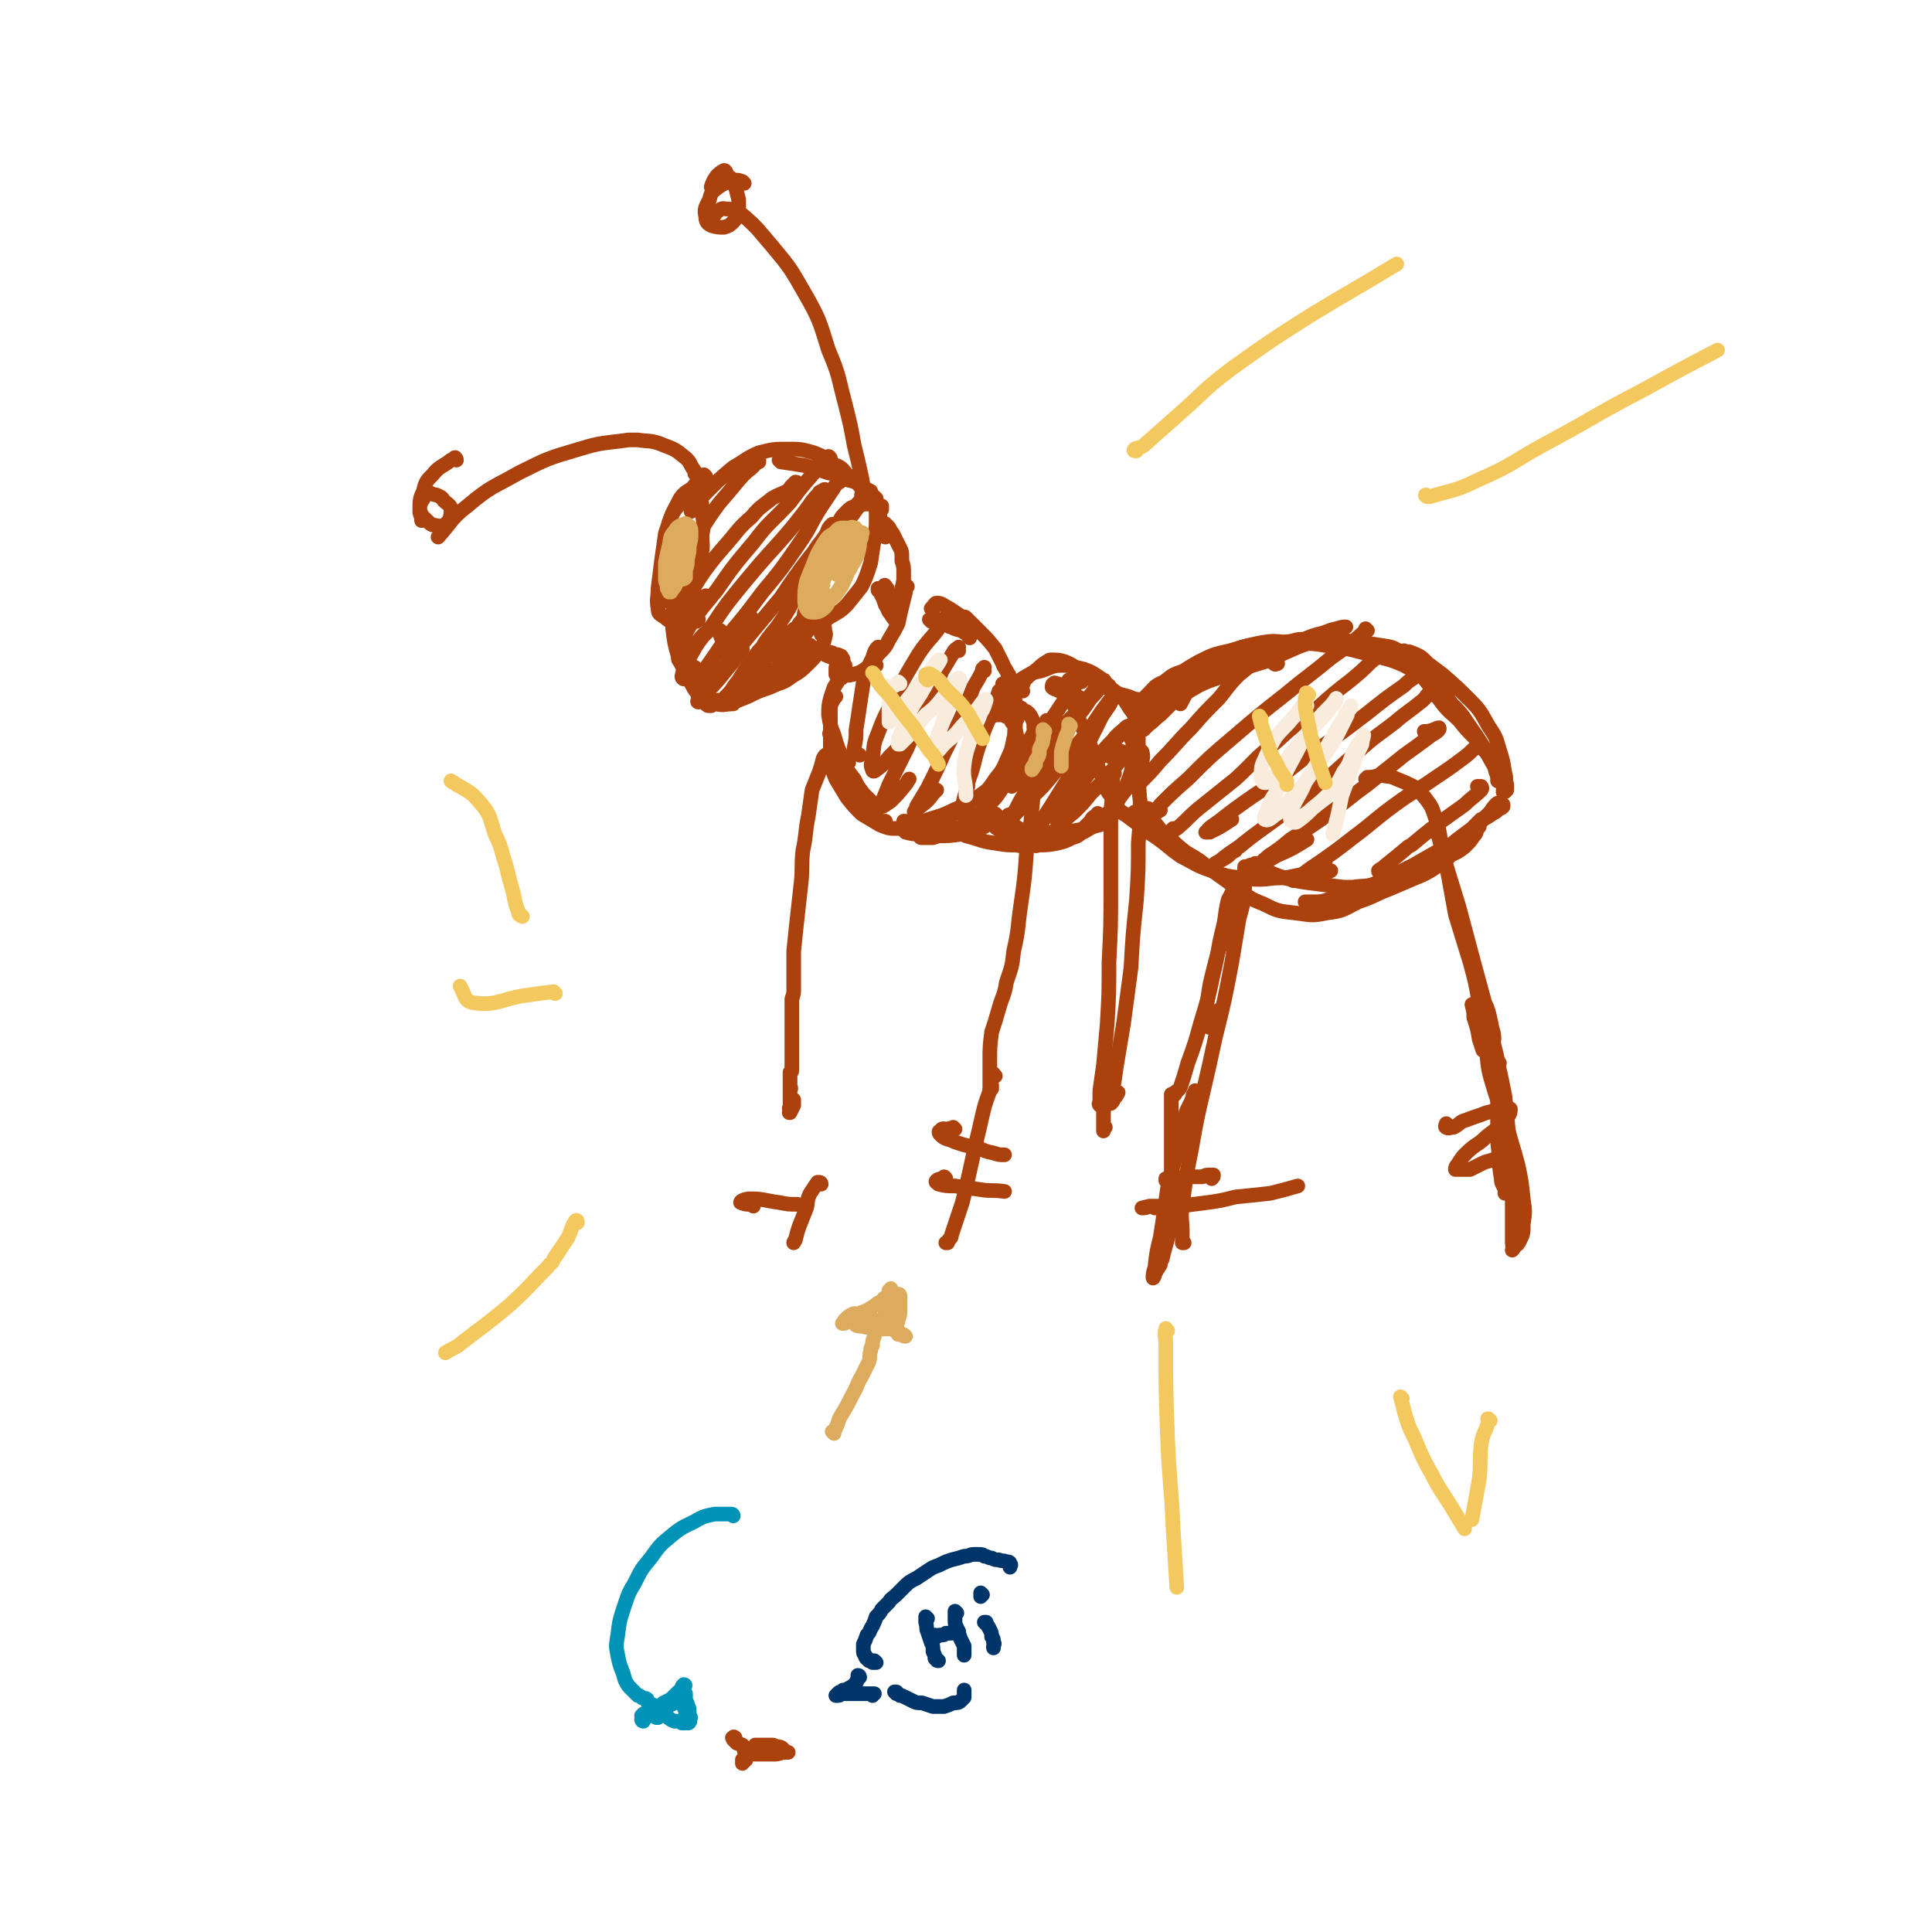 <svg viewBox='0 0 1054 1054' version='1.1' xmlns='http://www.w3.org/2000/svg' xmlns:xlink='http://www.w3.org/1999/xlink'><g fill='none' stroke='rgb(171,65,13)' stroke-width='8' stroke-linecap='round' stroke-linejoin='round'><path d='M426,252c0,0 0,0 -1,-1 0,0 1,1 1,1 7,1 7,1 13,2 7,2 7,2 13,4 6,1 6,1 11,4 5,1 5,2 8,4 2,1 2,1 4,2 0,1 0,1 0,2 0,0 0,0 0,0 -2,-1 -2,-1 -3,-2 -2,-1 -2,-2 -4,-4 -2,-3 -2,-3 -6,-5 -3,-4 -3,-4 -8,-6 -5,-4 -5,-4 -10,-6 -7,-2 -7,-2 -14,-2 -8,0 -8,0 -16,2 -7,3 -7,4 -14,8 -6,5 -6,5 -12,11 -3,3 -3,3 -6,6 '/><path d='M407,255c0,0 0,-1 -1,-1 -2,1 -2,1 -4,2 -5,3 -5,2 -10,6 -5,3 -5,3 -9,7 -3,3 -3,3 -5,7 -1,1 -1,1 -1,3 '/><path d='M385,260c0,0 -1,-1 -1,-1 -1,0 -1,1 -2,2 -2,3 -2,2 -4,5 -4,3 -4,2 -7,6 -3,6 -4,7 -6,13 -2,8 -1,8 -2,17 -1,7 -2,7 -2,15 1,4 1,5 3,9 1,3 2,3 4,4 2,1 2,1 4,0 2,-2 2,-3 4,-6 2,-4 2,-4 3,-9 2,-5 2,-5 3,-11 2,-6 1,-6 1,-12 1,-6 1,-6 0,-13 0,-4 0,-4 -1,-9 0,-3 0,-3 -1,-5 0,0 -1,0 -1,0 -1,3 -1,3 -2,6 '/><path d='M478,272c-1,0 -1,-1 -1,-1 -1,0 -1,0 -1,0 -2,0 -2,-1 -4,0 -4,3 -4,4 -8,8 -5,6 -5,6 -9,12 -5,10 -5,10 -9,20 -4,9 -4,9 -6,19 -1,4 -2,6 -1,9 1,2 3,2 5,2 4,-1 5,-1 8,-4 5,-3 6,-3 10,-7 4,-5 4,-5 8,-10 3,-6 3,-7 5,-13 1,-7 1,-7 2,-13 1,-6 1,-6 1,-12 0,-4 0,-5 -2,-8 -1,-1 -3,-1 -4,0 -4,2 -4,3 -7,7 -5,5 -4,5 -8,11 '/><path d='M370,327c0,0 -1,0 -1,-1 0,0 0,1 0,1 1,-1 0,-1 1,-3 0,0 0,-1 0,-1 0,0 0,1 1,2 0,3 0,3 0,6 0,5 -1,5 0,10 0,7 0,7 2,14 1,7 1,7 3,14 2,6 2,6 5,10 1,3 2,3 4,5 1,1 1,1 2,1 1,0 1,0 1,0 '/><path d='M376,318c0,0 -1,-1 -1,-1 -1,1 0,2 0,3 -1,4 -2,4 -2,8 0,15 0,15 1,29 1,7 2,7 5,13 2,5 2,5 6,9 2,3 2,3 6,5 3,1 4,0 7,0 5,-2 5,-2 10,-4 6,-3 6,-3 12,-5 6,-3 7,-2 12,-6 5,-3 5,-3 9,-7 3,-3 3,-3 6,-7 2,-3 2,-3 3,-7 0,-1 1,-2 0,-3 0,-2 0,-3 -1,-4 -1,-1 -1,-1 -2,-1 -2,0 -2,-1 -3,0 -2,2 -2,2 -4,5 -3,3 -3,3 -5,7 -3,4 -3,4 -6,8 -4,5 -4,5 -8,9 -4,4 -4,4 -9,8 -3,2 -4,2 -8,4 -2,1 -3,1 -6,2 -1,0 -1,0 -3,0 -1,0 -1,0 -2,0 -1,0 -1,0 -2,0 -1,0 -1,0 -1,0 -1,0 -1,-1 -1,-1 0,0 0,0 0,0 3,0 3,0 5,0 4,-1 4,-1 8,-3 6,-2 6,-2 12,-5 7,-5 7,-5 14,-10 7,-6 7,-6 14,-12 '/><path d='M471,271c0,0 0,-1 -1,-1 0,0 1,1 1,0 0,-4 0,-5 -1,-10 -2,-9 -2,-9 -4,-17 -2,-11 -2,-11 -5,-23 -4,-15 -3,-15 -9,-29 -5,-16 -5,-17 -13,-31 -8,-14 -8,-14 -18,-26 -7,-8 -7,-9 -15,-16 -4,-3 -5,-4 -10,-4 -3,-1 -3,1 -6,2 0,0 0,0 0,1 '/><path d='M406,100c-1,-1 -1,-1 -1,-1 -3,-1 -3,-1 -6,0 -4,1 -4,1 -7,3 -4,3 -4,3 -5,7 -2,4 -3,5 -2,9 0,3 1,4 3,5 3,1 4,1 7,1 3,-1 3,-1 5,-3 2,-2 2,-3 3,-6 0,-3 0,-3 0,-6 -1,-4 -1,-4 -2,-8 -1,-3 -1,-3 -4,-5 -1,-2 -1,-3 -2,-3 -2,1 -3,2 -4,3 -2,3 -2,3 -3,6 '/><path d='M380,259c0,0 -1,0 -1,-1 0,0 0,-1 0,-1 -3,-4 -2,-5 -6,-8 -6,-5 -6,-4 -13,-7 -6,-2 -6,-1 -12,-2 -3,0 -3,0 -5,0 -14,2 -14,1 -27,5 -17,5 -17,5 -33,13 -14,8 -15,7 -28,18 -9,7 -8,8 -16,17 '/><path d='M249,251c0,-1 -1,-2 -1,-1 -1,0 -1,1 -2,1 -5,4 -6,3 -10,8 -3,3 -4,4 -5,9 -2,4 -2,5 -2,10 1,4 2,4 5,7 2,2 2,1 5,2 3,0 3,0 5,-2 2,-1 1,-2 2,-4 0,-2 0,-2 0,-4 -1,-2 -2,-2 -4,-4 -1,-2 -2,-2 -4,-3 -2,0 -2,-1 -4,-1 -2,1 -2,1 -3,3 -2,3 -2,3 -2,7 0,2 1,2 1,5 '/><path d='M481,278c0,0 0,-1 -1,-1 0,0 1,0 1,0 0,-1 0,-1 0,-1 0,0 -1,0 -1,1 0,4 0,4 0,7 1,4 2,4 3,9 '/><path d='M481,287c0,0 -1,-1 -1,-1 0,0 1,0 1,0 1,0 2,-1 2,0 3,2 2,3 4,5 2,4 2,4 4,8 1,2 1,2 1,5 0,1 0,1 0,2 1,3 1,3 1,7 0,4 0,4 -1,8 -1,4 -2,4 -3,8 -1,3 -1,3 -1,6 '/><path d='M495,320c0,0 -1,-1 -1,-1 0,0 0,0 0,1 0,1 0,1 0,3 -1,4 -1,4 -2,8 -1,4 -1,4 -2,9 -2,4 -2,4 -5,9 -2,4 -2,4 -6,8 -3,4 -3,5 -7,8 -3,2 -3,2 -7,3 -1,0 -2,1 -3,0 -1,0 -1,-1 -1,-2 0,0 0,-1 0,-2 0,0 0,0 0,-1 0,0 0,0 0,0 -1,0 -1,0 -2,0 0,0 0,0 -1,0 0,0 0,0 0,0 -1,0 -1,-1 -1,-1 0,0 0,0 0,0 -1,1 -1,2 -1,3 0,1 0,1 0,2 0,0 0,0 0,1 0,0 0,0 0,0 0,-1 0,-1 1,-1 1,-1 1,-1 2,-2 0,-1 1,-1 1,-2 0,-1 0,-2 0,-3 0,-1 -1,-1 -1,-2 -2,-1 -2,-1 -4,-1 -1,-1 -1,-1 -2,-1 -1,0 -1,0 -2,1 -1,0 -1,0 -1,0 0,0 0,0 0,0 0,0 0,0 0,0 0,0 0,0 0,0 1,1 1,0 2,1 3,1 3,1 5,2 '/><path d='M484,321c-1,-1 -1,-1 -1,-1 -1,-1 0,-1 0,0 0,0 0,0 0,0 0,2 -1,3 0,5 0,3 0,3 2,7 0,2 1,2 2,4 1,2 1,2 2,3 0,0 0,0 1,0 0,0 0,0 0,0 -1,0 -1,0 -1,-1 -2,-1 -2,-1 -3,-3 -2,-2 -1,-2 -3,-5 -1,-3 -1,-3 -2,-6 -1,-1 -1,-1 -2,-2 0,-1 0,-1 0,-1 1,1 1,2 2,4 2,3 2,3 4,6 2,4 1,4 3,7 '/><path d='M478,363c0,0 -1,-1 -1,-1 0,0 0,0 0,0 0,2 -1,2 -2,4 0,0 0,0 0,0 '/><path d='M508,339c0,-1 -1,-1 -1,-1 0,0 0,0 1,0 1,1 1,1 3,1 3,1 3,1 6,2 1,1 1,1 2,1 3,2 4,1 7,3 2,1 2,2 3,3 '/><path d='M509,333c0,0 -1,-1 -1,-1 0,0 0,0 0,0 2,-2 2,-3 3,-3 3,0 3,1 7,3 3,2 3,2 6,4 2,1 2,0 3,1 4,4 4,4 8,8 4,4 4,4 8,9 2,4 2,4 4,8 1,3 2,3 3,6 1,0 0,1 0,1 1,4 1,4 2,8 1,3 1,3 2,6 0,2 0,2 0,4 0,2 0,2 -1,4 0,1 0,1 -1,3 '/><path d='M459,370c0,0 0,-1 -1,-1 0,0 1,0 0,1 -1,2 -1,2 -3,5 -1,3 -1,3 -2,6 -1,4 -1,5 -1,9 1,6 1,6 3,11 2,7 2,7 5,13 2,6 2,6 6,11 2,4 2,4 5,8 2,2 2,2 4,4 1,1 1,2 2,3 '/><path d='M456,380c0,0 -1,-1 -1,-1 -1,0 0,1 0,2 -1,2 -1,2 -2,4 0,4 0,4 0,7 0,3 0,3 0,7 0,1 -1,1 0,2 1,6 1,6 2,12 2,6 1,6 4,11 2,5 2,5 5,9 2,2 2,3 4,5 2,2 3,2 5,4 2,2 2,2 4,3 2,2 2,2 4,3 0,0 0,0 0,0 1,0 1,0 2,0 '/><path d='M454,402c0,0 -1,-1 -1,-1 0,3 0,4 0,7 0,4 -1,4 0,7 1,5 1,5 3,10 3,5 3,5 6,10 4,5 4,5 8,9 5,3 5,3 10,6 5,2 5,2 11,2 6,1 6,2 12,1 6,-1 6,-2 12,-4 2,-1 2,-1 3,-2 '/><path d='M556,389c0,0 -1,0 -1,-1 0,0 0,1 0,1 0,1 0,1 0,3 -1,2 -1,2 -1,4 -1,4 0,4 -1,7 -1,5 -1,6 -3,10 -3,7 -3,7 -7,12 -4,6 -4,6 -10,10 -6,4 -6,4 -13,7 -8,4 -8,3 -16,6 -4,0 -4,0 -8,0 -1,0 -1,1 -2,0 0,0 0,0 -1,0 '/><path d='M528,441c0,0 0,-1 -1,-1 -4,1 -4,2 -8,4 -5,2 -5,2 -9,3 -4,2 -4,2 -9,4 -2,1 -2,0 -5,1 -1,1 -2,0 -2,1 -1,0 0,1 0,1 4,1 4,1 7,1 5,1 5,1 10,1 7,0 7,0 14,-1 6,-1 6,-2 12,-4 '/><path d='M549,391c0,0 -1,-1 -1,-1 0,-1 1,-1 1,-1 1,0 1,0 1,1 2,4 3,4 4,8 1,5 1,5 1,10 0,7 0,7 -2,13 -1,4 -2,4 -5,7 -4,6 -4,7 -10,12 -5,5 -5,6 -11,9 -5,4 -6,3 -12,5 -3,2 -3,2 -6,3 -3,0 -3,0 -6,0 -1,0 -1,0 -1,-1 -1,-1 -1,-1 -2,-3 '/><path d='M536,392c-1,0 -1,-1 -1,-1 -1,0 0,1 0,1 0,0 -1,0 -1,0 0,0 1,0 1,0 2,0 2,-1 4,-1 2,-1 2,0 4,-1 1,0 1,0 3,0 1,-1 1,-1 2,-1 1,0 1,0 2,0 0,0 0,0 1,-1 0,0 0,0 1,0 0,0 0,0 1,0 1,1 1,1 1,1 1,0 1,0 1,0 0,0 0,1 0,1 0,0 0,0 0,0 0,0 0,0 0,0 '/><path d='M537,390c0,0 0,0 -1,-1 0,0 1,1 1,1 0,0 -1,-1 0,-2 0,-1 1,-1 2,-2 2,-1 2,-1 4,-2 2,-1 3,0 6,0 1,-1 1,-1 2,0 3,0 3,0 5,2 2,0 1,1 3,2 1,0 1,0 2,1 0,0 0,0 0,0 1,1 1,1 2,3 1,2 1,2 1,5 1,4 1,4 1,9 0,7 0,7 0,15 -1,10 -1,10 -2,20 -1,12 -1,12 -3,24 -1,14 -1,14 -3,28 -2,13 -1,13 -4,26 -1,9 -1,8 -4,17 -1,7 -2,7 -4,14 -2,7 -2,7 -4,13 -1,8 -1,8 -1,16 0,6 0,6 0,12 0,2 0,3 0,4 0,0 0,0 1,-1 0,-1 0,-1 0,-2 '/><path d='M463,416c0,-1 -1,-1 -1,-1 0,0 0,0 0,0 -1,0 -1,0 -2,0 -1,-1 -1,-1 -2,-1 -1,-1 -1,-2 -3,-2 -1,-1 -2,-2 -3,-1 -2,1 -2,1 -3,3 -1,4 -1,4 -2,7 -2,5 -2,5 -4,10 -1,7 -1,7 -2,14 -2,10 -1,10 -3,19 -1,9 0,9 -1,18 -1,9 -1,9 -2,18 -1,9 -1,9 -2,19 0,10 0,10 0,21 0,2 0,2 -1,5 0,9 0,9 0,17 0,6 0,6 0,12 0,3 0,3 0,6 0,1 0,1 0,2 0,1 0,1 0,2 0,1 -1,1 -1,1 0,1 0,1 0,1 0,2 0,2 0,4 0,1 0,1 0,2 0,1 0,1 0,2 0,0 0,0 0,0 1,0 0,-1 0,-1 0,0 0,1 0,1 0,2 0,2 0,3 0,2 0,2 0,4 0,2 0,2 0,3 -1,1 0,1 0,2 0,1 0,1 0,1 0,0 0,0 0,0 0,0 -1,0 0,0 1,-2 1,-2 2,-4 0,-2 0,-2 0,-3 '/><path d='M550,377c0,0 -1,-1 -1,-1 1,-1 2,-1 3,-1 3,-3 3,-3 6,-5 5,-3 5,-3 10,-4 6,-2 6,-3 11,-3 6,0 7,1 12,2 6,2 6,3 11,6 1,0 0,1 1,2 1,1 1,0 2,1 '/><path d='M584,372c0,0 -1,-1 -1,-1 0,0 0,1 1,1 0,0 0,-1 1,-1 3,-1 3,-2 6,-2 4,1 4,1 8,3 5,2 5,2 9,5 5,4 5,4 8,9 3,4 3,4 4,9 2,3 1,3 1,7 0,3 0,3 0,6 -1,3 -1,3 -2,6 -1,1 -1,1 -1,3 '/><path d='M535,445c0,0 0,-1 -1,-1 0,0 1,0 1,0 0,2 -1,2 0,3 3,2 4,2 7,3 5,1 5,1 10,2 7,1 7,1 14,2 8,0 8,0 15,0 6,-1 6,-1 12,-2 3,-1 3,-1 7,-2 1,-1 1,-1 2,-2 1,-1 1,-1 2,-2 2,-2 2,-2 4,-4 '/><path d='M618,404c0,0 -1,-1 -1,-1 0,0 1,1 1,2 0,2 0,3 0,5 0,3 0,3 0,6 -1,6 -1,6 -3,11 -1,4 -1,4 -4,8 -3,5 -3,5 -7,9 -6,6 -6,6 -13,10 -4,1 -5,1 -9,1 -7,1 -7,1 -13,1 -5,-1 -5,-1 -9,-2 -4,-2 -5,-2 -8,-5 -2,-1 -2,-2 -2,-4 0,-1 1,0 2,-1 '/><path d='M626,388c0,0 -1,-1 -1,-1 -1,0 0,0 -1,1 0,0 0,0 -1,1 0,1 0,1 -1,1 0,0 0,0 0,0 -1,-1 -1,-1 -1,-2 0,-2 0,-2 1,-4 2,-3 2,-3 5,-6 3,-3 3,-4 8,-6 5,-4 5,-4 11,-6 8,-3 8,-3 16,-5 7,-2 7,-2 14,-3 5,-1 5,-1 11,0 3,0 4,-1 6,1 2,1 1,2 2,3 1,1 1,0 2,0 '/><path d='M630,390c0,0 -1,-1 -1,-1 0,0 0,0 0,0 0,0 0,0 0,0 0,-1 0,-1 0,-3 0,-2 0,-2 1,-4 2,-3 2,-3 4,-6 4,-4 4,-4 8,-7 5,-4 5,-4 12,-8 8,-4 8,-4 17,-6 10,-3 10,-3 20,-4 12,-1 12,-1 24,-2 6,0 6,0 11,0 14,1 14,1 27,3 7,1 7,1 13,5 5,2 5,2 9,6 3,4 3,4 6,8 1,2 1,2 3,4 '/><path d='M762,358c0,0 -2,-1 -1,-1 2,1 3,2 6,4 4,3 4,3 7,6 4,4 3,4 7,8 3,5 3,5 6,9 4,5 5,5 9,9 4,5 4,5 9,10 3,4 3,4 7,9 2,4 3,4 4,9 1,2 1,3 1,5 '/><path d='M620,444c0,0 0,-1 -1,-1 0,0 0,1 0,1 -1,1 -1,1 -2,2 0,0 0,0 -1,0 0,0 0,0 0,0 0,-1 0,-1 0,-1 -2,-1 -2,-1 -3,-1 -2,-1 -1,-1 -3,-2 0,0 0,-1 0,-1 0,1 1,1 2,2 4,3 4,3 8,6 5,4 5,4 11,8 7,5 6,5 13,10 8,4 8,5 17,8 8,3 8,3 17,4 9,1 9,1 18,0 8,0 8,-1 15,-2 6,0 6,0 11,-1 2,0 2,0 4,-1 0,0 0,0 0,0 '/><path d='M686,472c-1,0 -2,-1 -1,-1 1,1 1,2 4,3 6,3 6,3 12,5 8,2 8,2 16,3 8,1 8,1 16,2 9,0 9,0 17,0 8,-1 8,0 15,-3 7,-2 7,-3 13,-7 6,-3 6,-3 11,-8 5,-4 5,-4 10,-9 4,-4 4,-4 8,-8 3,-3 3,-2 7,-5 2,-1 2,-1 4,-3 1,0 1,0 2,-1 0,-1 0,-1 0,-1 0,0 0,0 -1,0 0,-1 -1,-1 -1,-1 -1,0 -1,0 -2,1 -2,2 -2,3 -4,5 -3,3 -3,3 -6,7 -3,4 -3,4 -7,8 -1,1 -1,1 -2,2 -5,4 -5,4 -11,8 -5,4 -4,4 -10,7 -9,4 -9,5 -19,8 -6,2 -6,1 -11,2 -2,0 -2,0 -3,0 -4,1 -4,1 -7,1 -3,0 -4,0 -5,-1 -1,0 0,0 1,0 3,-1 3,-1 6,-2 6,-1 7,0 13,-2 7,-1 7,-1 14,-3 7,-3 7,-3 13,-6 5,-2 5,-2 10,-4 1,-1 1,-1 2,-2 5,-2 5,-2 9,-5 3,-3 3,-3 5,-6 2,-2 1,-2 2,-4 1,-1 0,-1 1,-1 '/><path d='M747,425c0,0 0,-1 -1,-1 0,0 1,1 1,1 -1,0 -2,0 -2,0 1,0 1,0 2,-1 3,0 4,-1 7,-1 4,1 4,0 8,2 5,2 5,2 9,4 3,3 4,3 7,7 3,4 3,4 5,10 2,6 2,6 3,13 2,9 2,9 4,18 2,11 2,11 4,22 4,13 4,13 8,26 3,11 3,11 5,23 2,8 2,9 2,17 1,4 1,4 0,7 0,0 0,1 0,1 -1,-3 -1,-3 -2,-6 -1,-6 -1,-6 -3,-12 0,-3 0,-3 -1,-7 '/><path d='M785,456c0,-1 -1,-1 -1,-1 0,-2 0,-2 0,-3 0,-2 0,-4 0,-4 0,1 -1,3 0,5 2,8 2,8 4,16 4,13 4,13 8,26 4,15 4,15 8,30 3,11 3,11 6,22 1,2 1,2 2,5 1,4 1,4 2,9 1,3 1,4 1,6 0,2 -1,2 -2,2 -2,0 -2,-1 -4,-1 '/><path d='M683,473c-1,0 -1,0 -1,-1 0,0 0,1 0,0 1,0 1,0 1,0 0,2 -1,2 -2,4 -2,5 -2,5 -4,9 -3,6 -3,6 -5,13 -3,7 -3,7 -5,14 -3,9 -3,9 -5,17 -2,8 -2,8 -3,15 -1,6 -1,6 -2,12 0,2 0,3 2,4 0,1 2,0 3,-1 2,-3 1,-4 3,-8 '/><path d='M676,489c-1,0 -1,-1 -1,-1 -1,0 0,1 0,0 0,-2 0,-3 0,-5 0,-1 -1,0 -1,1 -2,3 -2,3 -4,7 -2,8 -1,8 -3,16 -3,12 -2,12 -5,24 -3,14 -3,14 -7,27 -3,11 -3,11 -7,22 -2,7 -2,7 -4,13 -1,2 -2,2 -3,3 0,0 0,0 0,1 '/><path d='M608,422c0,0 -1,-1 -1,-1 0,0 0,0 0,0 0,0 0,1 0,1 0,5 0,5 0,10 -1,10 -1,10 -1,21 0,16 0,16 0,32 0,20 0,20 -1,40 0,17 0,17 -1,34 -1,11 -1,11 -2,22 -1,7 -1,7 -2,14 0,3 0,3 0,6 0,1 -1,1 0,2 0,0 0,0 1,0 0,1 0,0 1,0 0,1 0,1 0,1 0,1 0,1 0,1 0,1 0,1 0,2 0,1 0,1 0,2 0,1 0,1 0,2 0,0 0,0 0,1 0,0 0,0 0,1 0,0 0,0 0,0 0,0 0,0 0,0 0,1 0,1 0,2 0,1 0,1 0,1 0,0 0,0 0,1 0,0 0,0 0,0 0,0 0,0 0,0 0,-1 0,-1 1,-2 0,0 0,0 0,0 0,0 0,0 0,0 '/><path d='M818,580c0,0 -1,-2 -1,-1 0,2 0,3 0,6 0,4 0,4 0,8 0,2 0,2 0,5 0,2 0,2 0,4 0,2 0,2 0,5 0,5 0,5 0,10 0,7 0,7 1,14 0,6 0,6 1,12 0,3 1,3 2,6 0,1 0,2 0,2 1,0 1,0 1,-1 0,-1 0,-1 0,-3 '/><path d='M813,559c0,0 0,-1 -1,-1 0,0 1,0 1,0 1,3 0,3 1,6 1,8 2,8 3,15 2,9 2,9 4,19 1,10 1,10 2,20 1,10 1,10 1,19 1,8 1,8 1,16 0,2 0,2 0,4 0,7 0,7 0,14 0,3 0,3 0,6 0,2 0,3 1,3 0,0 0,-2 0,-4 '/><path d='M811,567c0,0 -1,-2 -1,-1 0,3 0,4 1,8 1,10 1,10 4,20 3,10 4,10 7,20 3,11 3,10 6,21 2,9 2,10 3,19 1,7 1,7 0,14 0,5 0,5 -2,9 -1,2 -1,2 -3,3 0,1 0,1 -1,2 '/><path d='M648,610c0,0 -1,-1 -1,-1 0,0 0,1 0,0 2,-5 2,-5 4,-11 0,-1 1,-2 1,-3 0,0 0,1 -1,2 -1,5 -2,5 -4,10 -2,9 -2,9 -4,18 -3,11 -3,11 -6,23 -2,14 -2,14 -4,27 -2,8 -2,8 -3,17 -1,2 -1,4 -1,5 0,1 1,-1 1,-2 1,-2 1,-2 3,-5 '/><path d='M640,598c0,0 -1,-1 -1,-1 0,3 0,4 0,7 0,13 0,13 0,25 0,12 0,12 0,23 0,9 0,9 -1,17 -1,9 -2,9 -4,18 '/><path d='M543,587c-1,0 -1,-2 -1,-1 -1,1 0,2 -1,3 -1,8 -2,8 -4,15 -2,8 -2,9 -4,17 -2,9 -2,9 -4,18 -2,9 -2,9 -4,17 -2,6 -2,6 -4,12 -1,3 -1,3 -2,6 0,1 0,1 -1,2 -1,1 -1,1 -1,2 -1,0 -1,0 -1,0 '/><path d='M448,646c0,-1 -1,-1 -1,-1 0,0 0,0 -1,0 -2,3 -2,3 -4,6 -2,4 -1,4 -2,8 -2,5 -2,5 -4,10 -1,3 -1,3 -2,7 0,1 -1,1 -1,2 '/><path d='M693,355c0,0 0,-1 -1,-1 -3,2 -2,3 -6,6 -5,4 -5,4 -10,8 -6,6 -6,7 -11,13 -8,8 -8,8 -15,16 -9,9 -8,9 -17,18 -5,6 -5,6 -11,12 -1,0 -2,0 -2,1 0,0 0,0 1,0 '/><path d='M746,344c-1,0 -1,-1 -1,-1 0,0 0,1 0,1 -9,8 -9,8 -19,15 -12,10 -13,10 -25,20 -14,11 -14,11 -28,23 -13,11 -13,11 -25,23 -8,7 -8,7 -15,14 -2,3 -4,5 -4,5 0,1 2,-1 4,-2 '/><path d='M751,359c0,0 0,-1 -1,-1 -1,1 0,2 -2,3 -5,5 -5,5 -11,10 -9,7 -9,7 -18,15 -12,9 -12,9 -23,19 -12,9 -11,10 -22,20 -10,8 -10,8 -20,16 -6,5 -6,6 -12,11 -2,1 -3,2 -3,2 -1,0 0,-1 1,-2 '/><path d='M775,367c0,0 -1,-1 -1,-1 -2,1 -2,2 -3,4 -3,2 -3,2 -5,4 -10,7 -10,7 -20,15 -17,13 -17,13 -35,25 -10,8 -10,8 -21,16 -3,2 -3,2 -6,4 -10,7 -10,7 -19,14 -4,3 -5,3 -7,6 -1,0 1,0 2,0 6,-3 6,-3 12,-7 '/><path d='M781,379c0,0 0,-2 -1,-1 -2,1 -2,3 -5,5 -6,5 -7,5 -14,11 -9,7 -10,7 -19,15 -12,10 -12,11 -23,20 -10,8 -10,7 -19,15 -12,9 -13,9 -24,18 -6,4 -6,4 -11,8 -1,0 -2,2 -2,1 2,-1 4,-2 7,-4 2,-2 2,-2 4,-3 '/><path d='M778,400c0,0 -1,-1 -1,-1 0,0 0,1 1,0 3,0 6,-2 7,-2 1,1 -2,3 -4,4 -8,6 -8,6 -15,11 -10,8 -10,8 -20,16 -11,8 -10,8 -21,16 -10,7 -10,7 -21,14 -6,5 -6,5 -12,9 -2,2 -4,3 -3,3 2,0 4,-1 7,-3 9,-4 9,-4 17,-9 '/><path d='M807,408c0,-1 0,-2 -1,-1 -3,2 -3,3 -7,6 -8,6 -8,6 -17,12 -10,7 -10,6 -21,14 -11,8 -11,9 -23,18 -9,7 -9,7 -19,14 -6,4 -6,4 -12,9 -1,0 -2,1 -1,0 5,-3 6,-3 12,-7 2,-2 2,-2 5,-3 '/><path d='M807,430c0,0 -1,-1 -1,-1 1,0 2,0 2,0 1,1 0,2 0,2 -4,4 -5,4 -9,8 -7,5 -7,5 -14,10 -2,2 -2,2 -4,3 -5,4 -5,4 -11,9 -2,1 -2,1 -3,2 -6,5 -6,5 -11,9 -2,2 -3,2 -4,3 0,1 1,1 1,1 1,-1 1,-1 3,-1 '/><path d='M767,356c0,0 -1,0 -1,-1 0,0 0,1 0,1 2,0 2,-1 4,0 5,2 5,2 9,6 4,3 4,3 8,6 8,7 8,7 15,14 6,6 6,7 10,14 4,6 4,6 6,13 2,6 2,7 3,13 1,3 0,3 1,6 0,2 0,2 0,3 -1,1 -1,1 -1,1 0,0 0,0 0,0 0,0 0,0 -1,0 0,0 0,0 0,0 0,0 0,0 0,0 0,-2 1,-2 0,-3 -1,-3 -1,-3 -2,-6 -2,-4 -2,-4 -4,-7 -6,-11 -6,-11 -13,-21 -4,-6 -4,-6 -9,-11 -5,-7 -5,-7 -11,-12 -7,-5 -8,-5 -15,-9 -9,-4 -9,-3 -18,-6 -10,-2 -10,-3 -20,-4 -11,-2 -11,-2 -22,-2 -10,-1 -10,-2 -20,0 -9,2 -9,2 -18,6 -7,4 -7,5 -14,9 -1,1 -1,1 -3,3 -2,2 -2,2 -4,4 '/><path d='M738,353c0,0 -1,-1 -1,-1 0,0 1,0 1,0 -1,0 -2,0 -4,0 -3,-1 -3,-2 -7,-2 -5,-1 -5,-1 -10,-1 -7,0 -7,-1 -13,1 -9,2 -9,3 -18,6 -10,5 -10,5 -20,10 -10,5 -10,5 -20,10 -7,4 -7,4 -14,8 -4,4 -4,4 -8,8 -2,2 -2,2 -4,4 0,1 -1,2 0,2 1,1 2,1 3,0 2,-1 2,-1 4,-3 3,-2 3,-3 6,-5 4,-4 4,-4 8,-8 6,-4 6,-4 13,-8 8,-4 9,-3 17,-7 9,-3 9,-3 19,-6 9,-4 9,-4 18,-8 8,-3 8,-3 16,-6 5,-2 5,-3 9,-5 1,0 2,0 1,0 -1,0 -2,0 -5,1 -5,1 -5,2 -10,3 -7,2 -7,3 -14,5 -7,2 -7,1 -14,3 -8,3 -8,3 -16,6 -6,2 -7,2 -13,5 -5,2 -5,3 -9,6 -3,3 -3,3 -5,6 -2,3 -2,3 -4,7 '/><path d='M627,442c0,0 0,-1 -1,-1 0,0 0,0 0,1 0,1 0,1 0,1 0,2 0,2 1,3 2,2 2,2 4,4 3,4 3,4 7,7 4,4 4,4 9,8 7,4 7,4 13,9 7,5 7,5 14,10 7,5 7,6 15,9 8,4 8,4 17,5 9,1 9,2 18,0 9,-1 9,-2 17,-6 9,-3 9,-4 17,-7 7,-3 7,-3 14,-6 5,-2 5,-2 10,-5 4,-3 4,-3 7,-5 2,-2 2,-2 3,-4 0,-1 0,-1 -1,-2 0,-1 0,0 0,0 '/><path d='M713,493c0,0 -1,-1 -1,-1 1,0 1,0 3,0 6,0 6,0 12,-2 6,-1 6,-2 13,-4 8,-3 8,-3 15,-6 8,-4 8,-4 16,-8 7,-4 7,-4 14,-8 6,-3 6,-3 11,-6 4,-3 4,-3 7,-6 3,-2 3,-2 5,-4 0,-1 1,-1 1,-1 0,-1 0,0 -1,0 -3,3 -3,3 -5,5 -4,3 -4,3 -8,6 -5,4 -5,5 -10,8 -7,5 -7,6 -15,10 -9,5 -9,5 -19,8 -7,3 -8,3 -16,5 '/><path d='M558,377c0,0 -1,-1 -1,-1 0,0 0,0 0,0 1,-2 1,-3 2,-5 3,-3 3,-3 7,-6 2,-2 2,-2 5,-4 1,0 1,-1 2,-1 4,0 5,0 8,1 5,2 5,3 10,6 4,3 4,3 9,6 4,3 4,2 9,5 5,2 5,1 9,3 3,1 4,0 7,2 1,2 1,2 1,4 1,3 1,3 0,5 0,2 0,2 -1,4 0,1 -1,1 -1,1 0,1 0,1 0,1 '/><path d='M544,445c0,0 -1,-1 -1,-1 0,0 0,1 0,2 0,2 -2,3 -1,4 2,3 3,2 6,4 5,1 5,1 11,2 5,2 5,1 11,2 5,0 5,1 10,0 3,0 4,-1 7,-2 2,-2 2,-2 4,-4 2,-2 2,-2 4,-4 1,-2 1,-2 3,-3 1,-1 1,-2 1,-1 1,0 1,1 0,1 -3,4 -3,4 -8,8 -2,2 -2,3 -6,4 -4,2 -4,2 -8,3 -5,1 -6,1 -11,1 -1,1 -1,0 -3,0 -4,0 -4,1 -9,0 -5,0 -5,0 -11,-1 -8,-1 -8,-2 -16,-4 '/><path d='M478,276c0,-1 -1,-1 -1,-1 0,-1 0,0 -1,0 -1,0 -1,0 -2,0 -2,0 -2,0 -4,0 -2,1 -2,0 -3,1 -3,1 -3,1 -5,3 -3,3 -3,3 -5,7 -4,6 -4,6 -7,12 -3,6 -3,6 -6,13 -2,6 -2,6 -4,12 0,4 -1,4 0,8 0,3 1,3 3,5 1,3 2,2 3,4 2,3 1,3 2,6 0,0 0,0 0,0 '/><path d='M376,270c-1,0 -1,-1 -1,-1 -1,0 -1,1 -1,2 -3,5 -4,4 -7,9 -2,5 -2,5 -4,11 -1,7 -1,7 -2,14 -1,8 -1,8 -2,16 0,5 -1,6 0,11 0,3 1,3 4,5 2,2 3,2 6,2 3,1 3,1 6,1 2,-1 2,-1 5,-1 0,-1 0,-1 1,-1 '/><path d='M377,297c0,0 -1,-1 -1,-1 0,0 0,1 0,1 0,1 -1,0 -1,1 -1,2 -1,3 -2,5 -2,4 -2,4 -3,9 -2,7 -2,7 -2,15 -1,8 -1,8 -1,16 1,8 1,8 3,15 0,2 0,2 1,3 2,4 2,4 4,8 2,4 2,4 5,7 3,3 3,3 6,5 1,1 1,1 2,1 3,1 2,2 5,2 2,1 3,0 5,0 1,0 1,0 2,0 '/><path d='M397,381c0,0 -1,-1 -1,-1 0,0 0,1 0,1 0,0 0,0 0,0 2,0 2,-1 5,-2 3,-2 3,-1 6,-4 4,-3 4,-3 8,-6 2,-2 2,-2 4,-4 '/><path d='M431,353c0,0 -1,-1 -1,-1 0,0 1,1 1,1 0,0 -1,0 -1,0 -2,0 -2,0 -3,1 -1,1 -1,1 -3,3 0,0 0,0 0,0 '/><path d='M393,345c0,0 0,0 -1,-1 0,0 1,1 1,1 0,0 0,-1 0,-1 0,0 -1,0 0,1 0,2 0,2 1,4 0,2 0,2 1,4 0,1 0,1 0,2 0,1 0,1 1,1 0,0 0,0 0,0 0,0 1,0 1,-1 0,0 0,-1 0,-1 2,-3 2,-3 4,-5 2,-3 3,-3 5,-6 2,-2 2,-2 4,-5 0,0 0,0 0,-1 '/><path d='M480,354c0,0 -1,-1 -1,-1 -2,2 -2,3 -3,6 -3,6 -3,6 -5,13 -1,6 -1,7 -2,13 -1,7 -1,7 -2,13 0,5 0,5 -1,10 0,1 0,1 0,3 0,0 1,0 1,0 1,1 1,0 2,1 '/><path d='M517,338c0,-1 -1,-2 -1,-1 -1,0 -1,1 -2,3 -6,9 -7,8 -13,17 -6,10 -6,10 -12,21 -5,11 -6,11 -10,22 -3,7 -2,7 -3,14 -1,3 -1,4 0,6 0,1 1,1 2,0 4,-3 4,-3 7,-7 3,-3 3,-3 6,-6 '/><path d='M523,355c0,0 -1,0 -1,-1 0,0 1,-1 1,-1 -1,1 -2,1 -3,3 -3,5 -3,5 -6,10 -4,9 -4,10 -9,19 -5,11 -5,11 -10,23 -5,10 -5,10 -10,20 -2,5 -2,5 -4,10 0,1 -1,2 0,2 1,0 2,-1 5,-3 4,-4 4,-4 8,-9 1,-1 1,-2 2,-3 '/><path d='M537,366c-1,0 -1,0 -1,-1 0,0 1,-1 1,-1 0,0 0,1 -1,2 -2,4 -2,4 -5,9 -3,8 -3,8 -6,15 -5,11 -5,11 -10,21 -4,9 -4,9 -9,19 -3,5 -3,5 -6,10 0,2 -2,3 -1,3 0,0 1,-1 3,-3 4,-3 4,-3 7,-7 1,-1 1,-1 2,-2 '/><path d='M548,374c0,0 -1,-1 -1,-1 0,0 0,0 0,0 0,1 0,2 0,3 -1,1 -1,0 -2,1 -2,6 -2,6 -4,12 -4,9 -4,9 -7,18 -3,9 -2,9 -5,17 -1,3 -1,3 -1,5 -2,6 -2,6 -3,11 0,2 0,2 0,3 0,1 0,1 -1,1 '/><path d='M414,252c0,0 -1,-1 -1,-1 0,0 1,0 1,0 -5,6 -6,5 -11,11 -5,6 -5,6 -11,13 -5,7 -5,7 -10,15 -3,5 -2,6 -4,12 -1,2 -1,3 0,5 0,2 1,1 3,2 '/><path d='M435,264c0,0 0,-1 -1,-1 -1,1 -1,1 -2,2 -1,1 -1,1 -1,2 -5,3 -5,2 -10,5 -6,5 -6,4 -11,10 -7,6 -7,7 -13,14 -7,8 -7,8 -13,16 -4,6 -4,6 -8,13 -1,2 -1,4 -1,5 1,1 3,0 5,0 3,-2 2,-3 5,-5 '/><path d='M453,250c0,0 -1,-1 -1,-1 0,0 1,0 0,1 -3,4 -4,4 -8,8 -7,8 -7,8 -13,16 -10,11 -11,10 -20,22 -11,13 -11,13 -20,26 -8,10 -8,9 -15,20 -3,5 -2,5 -4,10 0,2 -1,3 -1,4 2,0 3,0 5,-2 5,-3 4,-4 8,-8 2,-1 2,-1 3,-3 '/><path d='M450,271c0,-1 -1,-1 -1,-1 0,-1 0,-1 1,-2 0,0 0,-1 0,-1 -1,0 -1,1 -2,1 -1,1 -1,0 -1,1 -5,5 -4,5 -8,10 -7,9 -7,9 -14,17 -10,11 -10,11 -20,23 -9,11 -9,11 -17,23 -7,8 -7,8 -12,17 -3,5 -3,6 -4,10 0,1 1,2 2,1 3,-2 2,-3 5,-6 '/><path d='M458,263c0,0 -1,-1 -1,-1 0,0 1,0 1,0 -1,2 -2,2 -3,4 -4,6 -4,6 -8,12 -6,10 -5,10 -12,20 -9,13 -9,13 -19,25 -9,12 -9,12 -19,24 -6,9 -6,9 -13,19 -3,4 -3,5 -5,9 0,0 1,0 1,0 3,-4 3,-4 6,-8 '/><path d='M455,287c0,0 -1,-1 -1,-1 -2,2 -2,2 -3,5 -3,5 -4,5 -7,10 -7,9 -7,9 -14,19 -2,3 -2,3 -4,6 -10,12 -10,12 -20,24 -8,10 -8,10 -16,20 -5,6 -5,6 -9,11 0,1 -1,2 0,2 2,-2 3,-3 5,-6 5,-5 5,-5 9,-10 5,-6 5,-6 10,-13 '/><path d='M432,326c0,0 -1,-1 -1,-1 1,-1 1,-1 3,-2 1,-1 2,-3 2,-2 0,1 -1,3 -3,6 -3,6 -3,6 -7,12 -4,6 -5,6 -9,12 -1,2 -1,2 -3,4 -6,8 -6,8 -11,16 -4,5 -3,5 -7,9 0,1 -1,2 -1,2 1,-1 2,-2 4,-4 5,-5 5,-5 9,-10 6,-6 6,-6 12,-11 5,-5 5,-5 10,-10 2,-3 2,-3 5,-5 1,-2 2,-3 2,-3 1,0 0,1 0,2 -2,3 -3,3 -5,7 -3,5 -3,4 -5,9 -2,5 -2,5 -3,9 -1,2 -1,2 -1,4 '/><path d='M566,398c0,0 0,-1 -1,-1 -1,2 -1,3 -3,6 -4,4 -4,4 -7,9 -2,2 -2,2 -4,3 0,1 0,0 1,-1 3,-4 3,-3 7,-7 5,-6 5,-6 10,-11 1,-1 1,-1 2,-3 '/><path d='M590,372c0,-1 -1,-1 -1,-1 0,0 1,0 0,0 -1,2 -2,2 -3,4 -3,4 -4,4 -6,8 -4,6 -4,6 -8,12 -5,8 -5,8 -10,16 -4,7 -4,7 -8,14 -2,1 -3,3 -2,4 0,0 1,-1 3,-2 0,-1 0,-1 1,-2 3,-3 3,-3 6,-7 5,-6 5,-6 11,-13 1,-2 1,-2 3,-4 5,-6 5,-6 11,-12 4,-5 4,-5 8,-10 2,-2 1,-2 3,-4 1,-1 3,-1 2,-1 -1,3 -2,4 -5,7 -4,6 -4,6 -9,12 -6,9 -6,9 -12,17 -7,10 -6,10 -13,20 -4,6 -4,6 -7,12 -1,1 -2,3 -1,3 1,-1 3,-3 5,-6 6,-5 6,-5 11,-10 6,-7 6,-7 12,-15 6,-7 6,-7 12,-14 4,-6 4,-6 8,-12 3,-4 3,-4 6,-8 0,-1 1,-3 1,-2 1,0 0,1 -1,3 -2,5 -3,5 -6,10 -4,8 -4,8 -8,16 -5,9 -5,10 -11,19 -5,8 -5,8 -10,16 -2,3 -2,3 -4,7 0,0 0,0 0,0 3,-4 3,-4 6,-8 5,-5 5,-5 10,-11 6,-7 6,-7 12,-14 6,-6 5,-6 11,-12 3,-4 3,-3 7,-7 1,-1 2,-1 2,-1 -1,0 -2,1 -3,3 -4,4 -4,4 -8,8 -5,6 -4,6 -9,12 -5,7 -5,7 -10,14 -4,6 -4,6 -8,12 -1,2 -1,3 -1,4 0,1 1,1 1,0 4,-2 4,-3 8,-6 5,-5 5,-5 9,-10 5,-5 5,-5 10,-11 4,-4 4,-5 8,-9 3,-2 4,-2 7,-3 1,-1 2,-1 3,0 1,3 0,4 0,7 -1,4 -1,4 -3,7 -2,4 -2,4 -5,6 -2,2 -2,3 -5,4 -2,0 -3,1 -4,0 -2,-2 -2,-3 -3,-5 -2,-4 -1,-4 -3,-8 -2,-6 -2,-6 -4,-11 -2,-6 -2,-6 -5,-12 -3,-6 -2,-6 -5,-13 -3,-5 -2,-5 -5,-10 -2,-1 -2,-1 -4,-2 -1,0 -2,-1 -2,0 -1,0 -1,1 -1,2 1,1 2,1 4,2 5,2 5,2 10,3 2,1 2,1 3,2 '/><path d='M606,413c0,0 0,-1 -1,-1 0,0 0,0 -1,-1 0,0 0,0 -1,-1 0,0 0,-1 1,-1 2,-1 3,-1 5,0 3,1 4,1 6,4 3,4 3,4 5,9 2,7 1,8 2,15 0,11 0,11 -1,23 0,15 0,15 -1,31 -2,19 -2,19 -3,37 -2,15 -2,15 -4,30 -2,12 -2,12 -4,24 -1,7 -1,7 -2,13 -1,3 -1,3 -1,6 0,0 -1,1 0,1 1,-1 1,-1 2,-3 1,-1 1,-1 2,-3 '/><path d='M680,474c0,0 -1,-2 -1,-1 0,0 0,1 0,2 0,2 0,2 0,4 0,4 0,4 0,8 -1,7 -1,7 -3,14 -2,12 -2,12 -4,24 -4,21 -4,21 -9,41 -3,14 -3,14 -6,27 -4,17 -4,17 -7,34 -3,15 -3,15 -5,31 -1,7 0,7 0,15 0,2 0,2 0,5 0,0 0,0 1,0 0,0 0,0 0,0 '/><path d='M638,644c-1,0 -1,-1 -1,-1 -1,0 -1,1 -1,1 0,0 0,-1 0,-1 2,0 2,0 5,0 3,-1 3,0 7,-1 4,0 4,0 8,0 2,-1 2,-1 4,-1 1,0 2,0 2,0 0,1 0,1 -1,2 '/><path d='M630,659c-1,-1 -1,-1 -1,-1 -1,0 -1,0 -2,0 -2,1 -2,1 -4,1 0,0 0,0 0,0 4,-1 4,-1 8,-1 6,0 6,0 13,0 7,-1 7,-1 15,-2 7,-1 7,-1 15,-3 10,-1 10,-1 19,-2 8,-2 8,-2 15,-4 '/><path d='M790,614c0,0 -1,-1 -1,-1 0,0 -1,2 0,2 1,1 2,0 4,0 4,-2 3,-3 7,-4 5,-2 6,-2 11,-4 4,-1 4,-1 9,-2 2,0 3,-1 4,0 0,3 -1,4 -4,7 -3,4 -4,4 -9,8 -5,5 -6,4 -11,9 -2,2 -2,2 -4,5 -1,2 -2,2 -2,4 0,0 1,0 2,0 3,0 4,0 6,0 4,-2 4,-2 8,-4 4,-1 3,-1 7,-2 3,-1 3,-1 6,-1 2,0 2,0 3,1 1,0 1,1 1,2 0,1 0,1 0,2 -1,2 -1,2 -2,3 0,0 0,0 0,0 '/><path d='M521,616c0,0 -1,-1 -1,-1 0,0 1,1 1,1 -2,0 -2,-1 -4,0 -2,0 -3,-1 -4,1 -1,0 -1,1 0,2 3,3 4,2 8,4 6,2 6,2 12,3 5,2 4,2 9,3 3,1 3,1 6,1 '/><path d='M516,643c0,0 -1,-1 -1,-1 0,0 1,0 0,1 -1,0 -3,0 -4,1 -1,1 0,1 1,2 4,1 4,1 9,1 7,1 7,1 14,2 6,1 6,0 13,1 '/><path d='M411,658c0,0 0,-1 -1,-1 0,0 -1,0 -2,0 -2,0 -4,-1 -4,-1 0,-1 3,-2 5,-2 8,0 8,1 16,2 5,1 5,1 10,1 '/></g>
<g fill='none' stroke='rgb(243,200,95)' stroke-width='8' stroke-linecap='round' stroke-linejoin='round'><path d='M637,726c-1,0 -1,-2 -1,-1 -1,3 0,4 0,8 0,26 0,26 1,52 1,25 2,25 3,49 1,16 1,16 2,32 '/><path d='M765,763c0,0 -1,-1 -1,-1 2,7 2,9 5,17 6,12 5,13 12,25 5,10 6,10 12,20 3,5 3,5 6,10 '/><path d='M813,775c-1,0 -1,-1 -1,-1 -1,0 0,0 0,1 -1,6 -3,6 -4,13 -1,10 0,10 -1,19 -2,11 -2,11 -4,22 '/><path d='M315,667c0,0 0,-2 -1,-1 -2,3 -2,4 -4,9 -4,6 -4,6 -8,12 -1,3 -2,2 -3,4 -11,11 -10,11 -21,21 -13,11 -14,11 -28,22 -3,2 -4,2 -7,4 '/><path d='M620,246c-1,0 -2,0 -1,-1 1,-1 2,0 5,-2 9,-8 9,-8 18,-16 15,-13 14,-14 30,-26 21,-15 21,-15 43,-29 23,-14 24,-14 47,-28 '/><path d='M779,271c-1,0 -2,-1 -1,-1 0,0 1,1 2,1 13,-4 14,-3 26,-9 21,-9 20,-11 41,-22 24,-13 24,-14 49,-27 20,-11 20,-11 41,-22 '/><path d='M285,500c0,0 -1,0 -1,-1 -1,0 -1,0 -1,-1 -2,-5 -2,-6 -3,-11 -2,-7 -2,-7 -4,-15 -3,-9 -2,-9 -6,-17 -3,-9 -2,-10 -8,-17 -5,-6 -6,-6 -13,-10 -1,-1 -2,-1 -3,-2 '/><path d='M303,542c-1,0 -1,-1 -1,-1 -8,1 -8,1 -15,2 -14,2 -16,6 -29,4 -5,-1 -4,-4 -7,-9 '/></g>
<g fill='none' stroke='rgb(171,65,13)' stroke-width='8' stroke-linecap='round' stroke-linejoin='round'><path d='M423,957c0,0 -1,-1 -1,-1 0,0 0,0 1,0 0,0 -1,0 -1,0 0,0 0,0 0,0 0,0 0,0 0,0 0,0 0,0 0,-1 0,0 0,0 0,-1 0,0 0,0 0,-1 0,0 0,0 0,0 -1,0 -1,0 -1,0 -1,0 -1,0 -2,0 -2,0 -2,0 -4,0 -2,0 -2,0 -5,1 -1,0 -1,0 -3,1 0,0 0,0 -1,0 0,0 0,0 1,1 1,0 2,0 3,0 3,1 3,0 5,0 3,0 3,0 6,0 2,0 2,0 5,0 1,0 1,0 2,0 1,0 1,0 2,0 0,0 0,0 0,0 -1,0 -1,0 -2,0 -1,-1 -1,-1 -3,-2 -2,0 -2,0 -4,0 -1,-1 -2,-1 -3,0 -3,0 -3,0 -4,1 -1,1 -1,1 -2,2 0,0 0,0 0,0 0,0 0,0 1,0 2,0 2,0 4,0 3,0 3,0 5,0 2,0 2,0 5,-1 0,0 0,0 1,0 0,0 0,0 0,-1 0,0 0,0 -1,-1 -1,-1 -1,-1 -3,-1 -2,-1 -2,-1 -3,-1 -1,0 -1,0 -1,0 -2,0 -2,0 -4,0 -1,0 -1,0 -3,0 0,0 0,0 -1,0 0,2 0,2 0,3 0,0 1,0 1,0 '/><path d='M409,957c0,-1 -1,-1 -1,-1 0,0 0,0 0,0 0,0 0,0 0,0 0,0 0,0 0,0 0,0 0,0 0,0 -1,-1 -1,-1 -1,-1 -1,-2 -1,-2 -2,-3 -1,0 -1,0 -2,-1 0,0 0,0 -1,0 -1,-1 -1,-1 -2,-2 0,-1 -1,-1 0,-1 0,-1 1,0 1,0 '/><path d='M412,956c0,-1 0,-1 -1,-1 0,-1 0,0 -1,0 0,0 0,0 0,0 -1,0 -1,0 -1,0 0,0 0,0 0,0 '/><path d='M406,961c0,0 -1,-1 -1,-1 0,0 0,0 0,1 0,0 0,0 0,1 0,0 0,-1 0,-1 1,0 1,0 2,-1 '/></g>
<g fill='none' stroke='rgb(220,171,94)' stroke-width='8' stroke-linecap='round' stroke-linejoin='round'><path d='M455,782c0,0 0,-1 -1,-1 0,0 1,1 1,1 0,-1 0,-1 1,-3 2,-4 1,-4 3,-7 3,-5 3,-5 6,-11 3,-5 2,-5 5,-10 2,-4 2,-4 4,-8 1,-3 0,-3 1,-6 0,-1 0,-2 1,-3 0,-3 0,-2 1,-5 '/><path d='M467,722c0,0 -1,-1 -1,-1 0,0 0,0 0,0 1,1 1,1 1,2 2,1 3,0 5,1 3,0 3,1 5,1 3,0 3,0 5,0 2,0 2,0 5,0 1,1 1,1 2,1 1,1 1,1 3,2 1,0 1,0 2,1 0,0 0,0 0,0 0,0 0,0 0,0 0,0 0,0 0,0 -1,0 -1,0 -2,-1 -2,-1 -2,-1 -3,-2 -3,-1 -3,-1 -6,-3 -3,-2 -3,-2 -6,-3 -3,-2 -3,-2 -7,-2 -2,-1 -3,-2 -5,-1 -2,1 -2,1 -4,3 -1,1 0,1 -1,2 0,0 -1,0 0,0 1,0 1,0 2,-1 2,-1 2,-1 4,-2 2,-2 2,-1 4,-3 3,-1 3,-1 6,-3 2,-1 2,-2 5,-3 1,-2 2,-2 3,-3 1,-1 1,-1 1,-3 1,0 1,0 1,-1 0,0 0,0 0,0 0,1 0,1 -1,2 0,0 0,0 0,1 -1,1 -1,1 -1,3 -1,2 -1,2 -1,4 0,2 0,2 0,3 0,2 0,2 0,4 0,0 0,0 0,1 0,0 1,0 1,0 1,0 1,-1 2,-2 1,-1 0,-2 1,-3 1,-2 1,-3 1,-5 0,-2 0,-2 0,-3 0,-1 0,-1 1,-1 0,0 0,0 0,0 0,2 0,2 0,4 -1,2 -1,2 -1,4 0,1 0,1 0,3 0,1 0,1 0,1 0,1 0,1 0,2 0,1 0,1 1,1 0,0 0,0 0,0 1,-1 1,-1 1,-2 1,-3 1,-3 1,-5 0,-3 0,-3 0,-5 0,-2 0,-2 0,-3 0,0 0,-1 -1,-1 0,0 -1,0 -1,1 -1,2 -1,2 -1,4 0,3 0,3 0,6 1,2 1,2 1,4 0,3 0,3 1,5 0,1 0,1 0,2 '/></g>
<g fill='none' stroke='rgb(0,147,183)' stroke-width='8' stroke-linecap='round' stroke-linejoin='round'><path d='M400,827c0,0 0,-1 -1,-1 -1,0 -1,0 -2,0 -3,0 -4,0 -7,0 -5,1 -6,1 -11,4 -6,3 -7,3 -13,8 -6,5 -6,5 -11,12 -5,6 -5,6 -9,14 -3,5 -3,5 -5,11 -3,9 -3,9 -4,17 -1,6 -1,6 0,11 1,5 1,5 3,10 1,4 1,4 3,7 2,2 2,2 3,3 1,1 1,1 2,2 1,0 1,0 2,1 1,1 2,0 3,1 1,2 0,2 1,3 1,0 1,0 2,0 '/><path d='M351,939c0,0 0,-1 -1,-1 0,0 0,1 1,1 0,0 0,-1 0,-1 3,-2 3,-2 5,-4 3,-2 3,-2 5,-4 3,-1 3,-1 5,-2 1,-1 1,-1 2,-3 1,-1 1,0 2,-1 1,-2 1,-2 2,-3 0,-1 0,-1 1,-2 0,0 0,0 0,0 1,0 1,1 0,1 -1,2 -1,2 -3,3 -2,2 -2,2 -4,4 -2,1 -2,1 -4,2 -1,1 -1,1 -3,2 -1,1 -1,1 -1,1 -2,1 -2,1 -3,2 -2,1 -2,1 -3,1 -1,1 -1,1 -2,1 0,0 0,0 0,0 1,0 1,0 1,-1 2,0 2,0 3,0 2,-1 2,-1 4,0 2,0 2,0 5,1 2,1 2,2 5,3 2,0 2,0 4,0 0,0 0,1 0,1 1,0 2,0 3,0 1,0 1,0 1,-1 1,0 0,0 0,-1 1,-1 1,-1 0,-2 0,-1 0,-1 0,-3 0,-1 0,-1 -1,-3 0,-1 0,-1 -1,-2 0,-1 0,-1 0,-2 0,-1 0,-1 0,-2 -1,0 0,0 -1,-1 0,0 0,0 0,0 0,2 0,2 0,4 0,2 0,2 0,4 0,1 1,1 1,2 0,1 0,1 0,1 0,0 0,0 0,0 0,-2 0,-2 0,-3 0,-2 0,-2 0,-4 0,-1 0,-1 0,-2 0,0 0,0 -1,0 -1,0 -1,1 -1,1 -2,1 -1,1 -3,2 -1,1 -1,1 -3,2 -1,0 -2,0 -3,1 -1,1 -1,2 -2,3 0,1 0,1 -1,2 -1,0 -1,0 -1,1 -1,0 -1,0 -1,0 0,-1 -1,-1 -1,-2 0,-1 0,-1 1,-2 1,-1 1,-1 3,-2 1,0 1,0 3,0 1,-1 1,-1 2,-1 1,-1 1,-1 1,-1 1,0 0,0 0,0 -2,1 -2,1 -4,2 -1,2 -1,2 -3,4 -1,0 -1,0 -2,1 0,0 0,0 0,1 0,0 0,0 0,0 1,-1 1,-1 2,-1 '/></g>
<g fill='none' stroke='rgb(0,53,106)' stroke-width='8' stroke-linecap='round' stroke-linejoin='round'><path d='M469,915c0,0 0,-1 -1,-1 0,0 1,1 1,1 -1,1 -1,1 -1,1 -1,1 0,1 -1,2 0,0 0,0 -1,1 -1,1 -1,1 -3,2 -1,1 -1,1 -3,1 0,1 0,0 -1,1 -1,0 -1,0 -2,1 0,0 0,0 0,0 -1,1 -1,1 -1,1 0,0 0,0 0,0 0,0 0,0 0,0 0,0 0,0 0,0 0,0 0,0 0,0 2,0 2,0 3,-1 2,0 2,0 4,0 3,0 3,0 5,0 3,0 3,0 5,0 1,0 1,0 3,0 0,0 0,0 1,0 0,0 -1,0 -1,1 '/><path d='M478,907c0,0 -1,-1 -1,-1 0,0 1,1 1,1 -1,0 -1,0 -2,0 0,0 0,0 -1,-1 0,0 0,0 -1,0 0,-1 0,-1 -1,-1 -1,-1 -1,-1 -1,-2 -1,-1 -1,-1 -1,-3 0,-1 0,-1 0,-3 1,-2 1,-2 2,-5 2,-2 1,-2 3,-5 1,-2 1,-2 2,-5 2,-2 2,-2 3,-4 2,-2 2,-2 4,-4 1,-2 2,-2 4,-4 2,-2 2,-2 4,-4 3,-3 3,-3 7,-5 3,-2 3,-2 6,-4 3,-2 3,-2 6,-3 4,-2 4,-2 7,-3 4,-1 4,-1 7,-2 3,0 3,-1 5,-1 2,0 2,0 3,0 2,0 2,0 3,1 2,0 2,1 4,1 2,1 2,1 4,1 2,1 2,0 4,1 1,0 2,0 2,1 1,1 0,1 0,2 '/><path d='M489,924c0,-1 -1,-1 -1,-1 0,0 0,0 1,0 1,1 1,1 2,2 1,0 1,0 3,1 2,1 2,1 4,2 2,1 2,1 5,1 3,1 3,1 6,2 3,0 3,0 6,0 3,-1 3,-1 5,-2 2,0 3,0 4,-1 1,-1 1,-1 2,-2 0,-1 0,-1 0,-2 0,-1 0,-1 0,-2 '/><path d='M506,883c0,0 -1,-1 -1,-1 0,1 0,2 0,3 1,3 0,3 1,5 1,3 1,3 2,6 1,2 1,2 1,5 1,2 1,2 1,3 0,1 0,1 1,1 0,1 0,1 1,1 '/><path d='M522,880c0,0 -1,-1 -1,-1 0,0 0,0 0,1 0,2 0,2 0,3 0,3 0,3 1,5 1,3 1,3 2,6 1,2 1,2 2,4 0,1 0,1 0,3 0,1 0,1 0,2 '/><path d='M511,893c0,0 -1,0 -1,-1 0,0 0,1 0,1 0,0 0,0 0,0 2,-1 2,-1 3,-1 2,0 2,0 3,-1 1,0 1,0 2,0 2,0 2,0 5,-1 '/><path d='M538,886c0,0 -1,-1 -1,-1 0,0 0,0 1,0 0,0 0,0 0,0 0,0 0,1 0,1 1,1 1,1 2,3 1,2 1,2 1,4 1,1 1,1 1,3 1,1 0,1 0,2 0,1 0,1 0,1 0,0 0,0 0,0 '/><path d='M536,870c0,0 -1,-1 -1,-1 0,0 0,1 0,1 0,1 0,1 0,1 0,0 0,0 0,0 '/></g>
<g fill='none' stroke='rgb(220,171,94)' stroke-width='8' stroke-linecap='round' stroke-linejoin='round'><path d='M469,296c0,0 -1,-1 -1,-1 0,0 1,0 1,0 1,-1 1,-2 1,-3 0,-1 1,-2 0,-1 -3,3 -4,4 -8,9 -2,4 -2,4 -4,8 -1,2 -1,2 -2,4 0,1 0,1 0,1 1,1 2,1 3,0 2,0 2,0 3,-2 2,-2 2,-3 3,-5 1,-3 1,-3 2,-6 0,-3 0,-3 0,-6 0,-3 1,-3 0,-5 0,-1 0,-1 -1,-1 -2,0 -2,0 -4,2 -2,1 -2,2 -4,4 -2,3 -2,3 -4,6 -2,4 -3,4 -4,8 -1,3 -1,4 -1,7 -1,4 -1,4 0,8 0,1 0,2 1,3 1,1 2,1 4,0 2,-1 2,-2 4,-5 2,-3 2,-3 3,-7 2,-3 3,-3 4,-7 1,-3 1,-3 1,-7 0,-3 1,-3 0,-6 0,-3 0,-3 -2,-5 -2,-1 -2,-1 -4,-1 -3,0 -3,1 -5,3 -4,2 -4,3 -6,6 -3,5 -3,5 -5,10 -2,5 -2,5 -4,10 -1,5 -1,5 -1,10 0,2 0,3 1,5 1,2 2,2 4,2 2,0 2,0 4,-1 3,-2 3,-3 5,-6 3,-3 3,-3 6,-7 2,-4 2,-5 4,-9 1,-4 1,-5 2,-9 1,-4 1,-4 1,-8 1,-3 1,-3 0,-5 0,-1 -1,-2 -2,-1 -3,0 -3,0 -6,2 -3,2 -3,3 -5,6 -3,5 -3,5 -4,10 -2,6 -2,6 -3,12 -1,4 -1,4 -1,9 0,2 0,3 1,4 1,1 2,1 3,0 3,-1 2,-2 4,-4 3,-3 3,-3 6,-7 2,-4 2,-4 4,-9 3,-5 3,-4 5,-9 1,-4 1,-4 1,-8 -1,-2 -1,-3 -3,-4 -1,-1 -3,-2 -4,0 -4,3 -4,3 -7,8 -2,4 -2,4 -4,8 -1,4 0,4 -1,9 -1,2 -1,2 -1,4 '/><path d='M373,301c-1,0 -1,0 -1,-1 -1,0 0,1 0,0 0,-2 0,-2 0,-5 0,-2 0,-2 0,-5 0,-1 0,-1 0,-2 0,0 0,-1 0,-1 0,0 0,1 0,1 -1,3 -1,3 -2,6 -1,3 -1,3 -1,6 -1,3 -1,3 -1,6 0,2 0,2 1,5 0,2 0,3 1,4 1,1 1,1 2,1 1,0 1,0 2,-1 0,-2 0,-2 0,-4 1,-3 1,-3 1,-6 1,-4 1,-4 1,-7 1,-4 1,-4 1,-7 0,-2 0,-3 -1,-4 -1,-1 -2,-2 -3,-1 -3,1 -4,2 -5,4 -3,3 -2,4 -3,8 -1,4 -1,4 -2,9 0,4 0,4 0,9 0,2 1,2 1,5 1,1 1,1 1,2 1,0 1,0 1,0 1,-2 2,-2 3,-5 1,-4 1,-4 2,-8 1,-4 1,-4 2,-8 1,-3 1,-3 1,-6 0,-2 0,-2 -1,-3 0,0 0,0 0,0 -1,0 -1,0 -1,0 0,0 0,1 0,1 0,0 0,0 0,1 '/><path d='M570,399c0,0 -1,-1 -1,-1 0,0 0,1 0,1 0,2 1,2 0,4 0,3 -1,3 -2,6 0,3 0,3 -2,6 0,2 -1,2 -2,4 0,0 0,1 0,1 1,-1 1,-2 2,-3 '/><path d='M584,396c0,0 -1,-1 -1,-1 0,1 0,2 0,3 -1,3 -1,2 -2,5 -1,3 -1,3 -2,7 0,3 0,3 0,6 0,1 0,1 0,2 '/></g>
<g fill='none' stroke='rgb(249,236,220)' stroke-width='8' stroke-linecap='round' stroke-linejoin='round'><path d='M713,385c0,0 0,-1 -1,-1 -4,3 -3,4 -7,8 -4,5 -5,5 -9,10 -3,5 -3,5 -6,12 -2,4 -2,5 -2,10 0,2 1,3 2,3 2,0 3,-1 4,-3 4,-3 4,-4 7,-8 4,-6 4,-6 8,-11 5,-6 5,-6 10,-11 4,-4 4,-4 7,-8 2,-2 2,-2 3,-4 0,-1 0,-1 0,-1 -2,3 -2,3 -5,6 -4,4 -4,4 -7,9 -6,7 -6,7 -10,15 -5,9 -5,9 -9,18 -4,7 -5,7 -7,14 -1,2 -2,4 -1,4 1,1 3,0 5,-2 5,-3 4,-4 8,-8 6,-6 6,-6 11,-13 5,-7 5,-7 10,-14 4,-6 4,-6 7,-12 2,-4 2,-4 4,-8 0,0 0,0 0,-1 1,-2 1,-2 2,-4 0,0 0,0 0,1 -2,3 -3,3 -4,6 -5,8 -5,8 -10,17 -5,9 -6,9 -11,18 -3,7 -4,7 -7,14 -1,3 -1,4 -1,6 1,2 3,2 4,1 4,-3 4,-3 8,-7 5,-4 5,-4 9,-8 5,-6 5,-6 8,-12 4,-5 3,-6 6,-12 2,-3 2,-3 4,-6 0,-1 1,-2 1,-2 0,1 -1,3 -1,5 -3,6 -3,6 -5,12 -3,8 -3,8 -6,16 -2,10 -2,11 -5,21 '/><path d='M491,373c0,0 -1,-1 -1,-1 -1,1 -1,2 -2,2 -2,1 -2,1 -3,1 -1,0 -1,0 -1,0 -1,-1 -1,-1 -1,-1 0,1 0,1 1,2 0,2 1,2 1,5 0,3 0,3 0,6 0,2 0,2 0,5 0,1 0,1 0,2 0,0 0,0 0,0 3,-3 3,-3 5,-6 4,-5 4,-5 8,-10 4,-5 4,-5 8,-10 3,-4 3,-4 6,-8 1,0 1,0 1,0 -1,2 -2,3 -3,5 -4,7 -4,7 -8,14 -4,6 -4,6 -7,12 -2,5 -2,5 -4,10 -1,2 -1,3 -1,5 0,0 0,0 1,0 3,-3 3,-3 6,-6 4,-5 4,-5 8,-10 5,-4 5,-4 9,-9 3,-4 3,-4 6,-8 2,-2 2,-3 3,-3 1,0 1,2 0,3 -2,5 -3,5 -5,10 -2,6 -2,6 -4,12 -2,5 -2,5 -4,11 0,2 -1,2 -1,5 0,0 0,0 1,0 3,-2 3,-3 6,-6 5,-4 5,-4 9,-9 4,-4 4,-4 7,-8 3,-3 2,-3 5,-6 0,0 1,-1 1,0 -1,3 -1,4 -3,7 -2,6 -3,6 -5,12 -2,8 -3,8 -4,16 -1,8 1,8 1,17 '/></g>
<g fill='none' stroke='rgb(243,200,95)' stroke-width='8' stroke-linecap='round' stroke-linejoin='round'><path d='M688,392c-1,-1 -1,-1 -1,-1 0,-1 0,0 0,0 1,4 1,4 2,7 2,6 2,6 4,12 2,5 3,5 5,10 2,3 2,3 4,6 0,1 0,1 0,2 '/><path d='M714,379c-1,0 -1,-1 -1,-1 -1,0 0,0 0,0 0,2 -1,2 -1,4 0,4 0,4 1,9 1,5 1,5 2,10 2,7 2,7 4,14 2,6 2,6 4,12 '/><path d='M477,368c0,0 -1,-1 -1,-1 0,0 1,1 1,1 1,2 1,2 2,4 4,6 5,5 9,11 5,7 5,7 10,13 4,6 4,6 8,12 2,3 2,2 4,5 1,2 1,2 2,4 '/><path d='M506,371c0,0 -1,-1 -1,-1 0,0 1,1 1,0 0,0 -1,-1 -1,-2 1,0 2,-1 3,0 5,3 5,4 8,8 6,6 7,6 12,13 4,7 4,7 8,14 '/></g>
</svg>